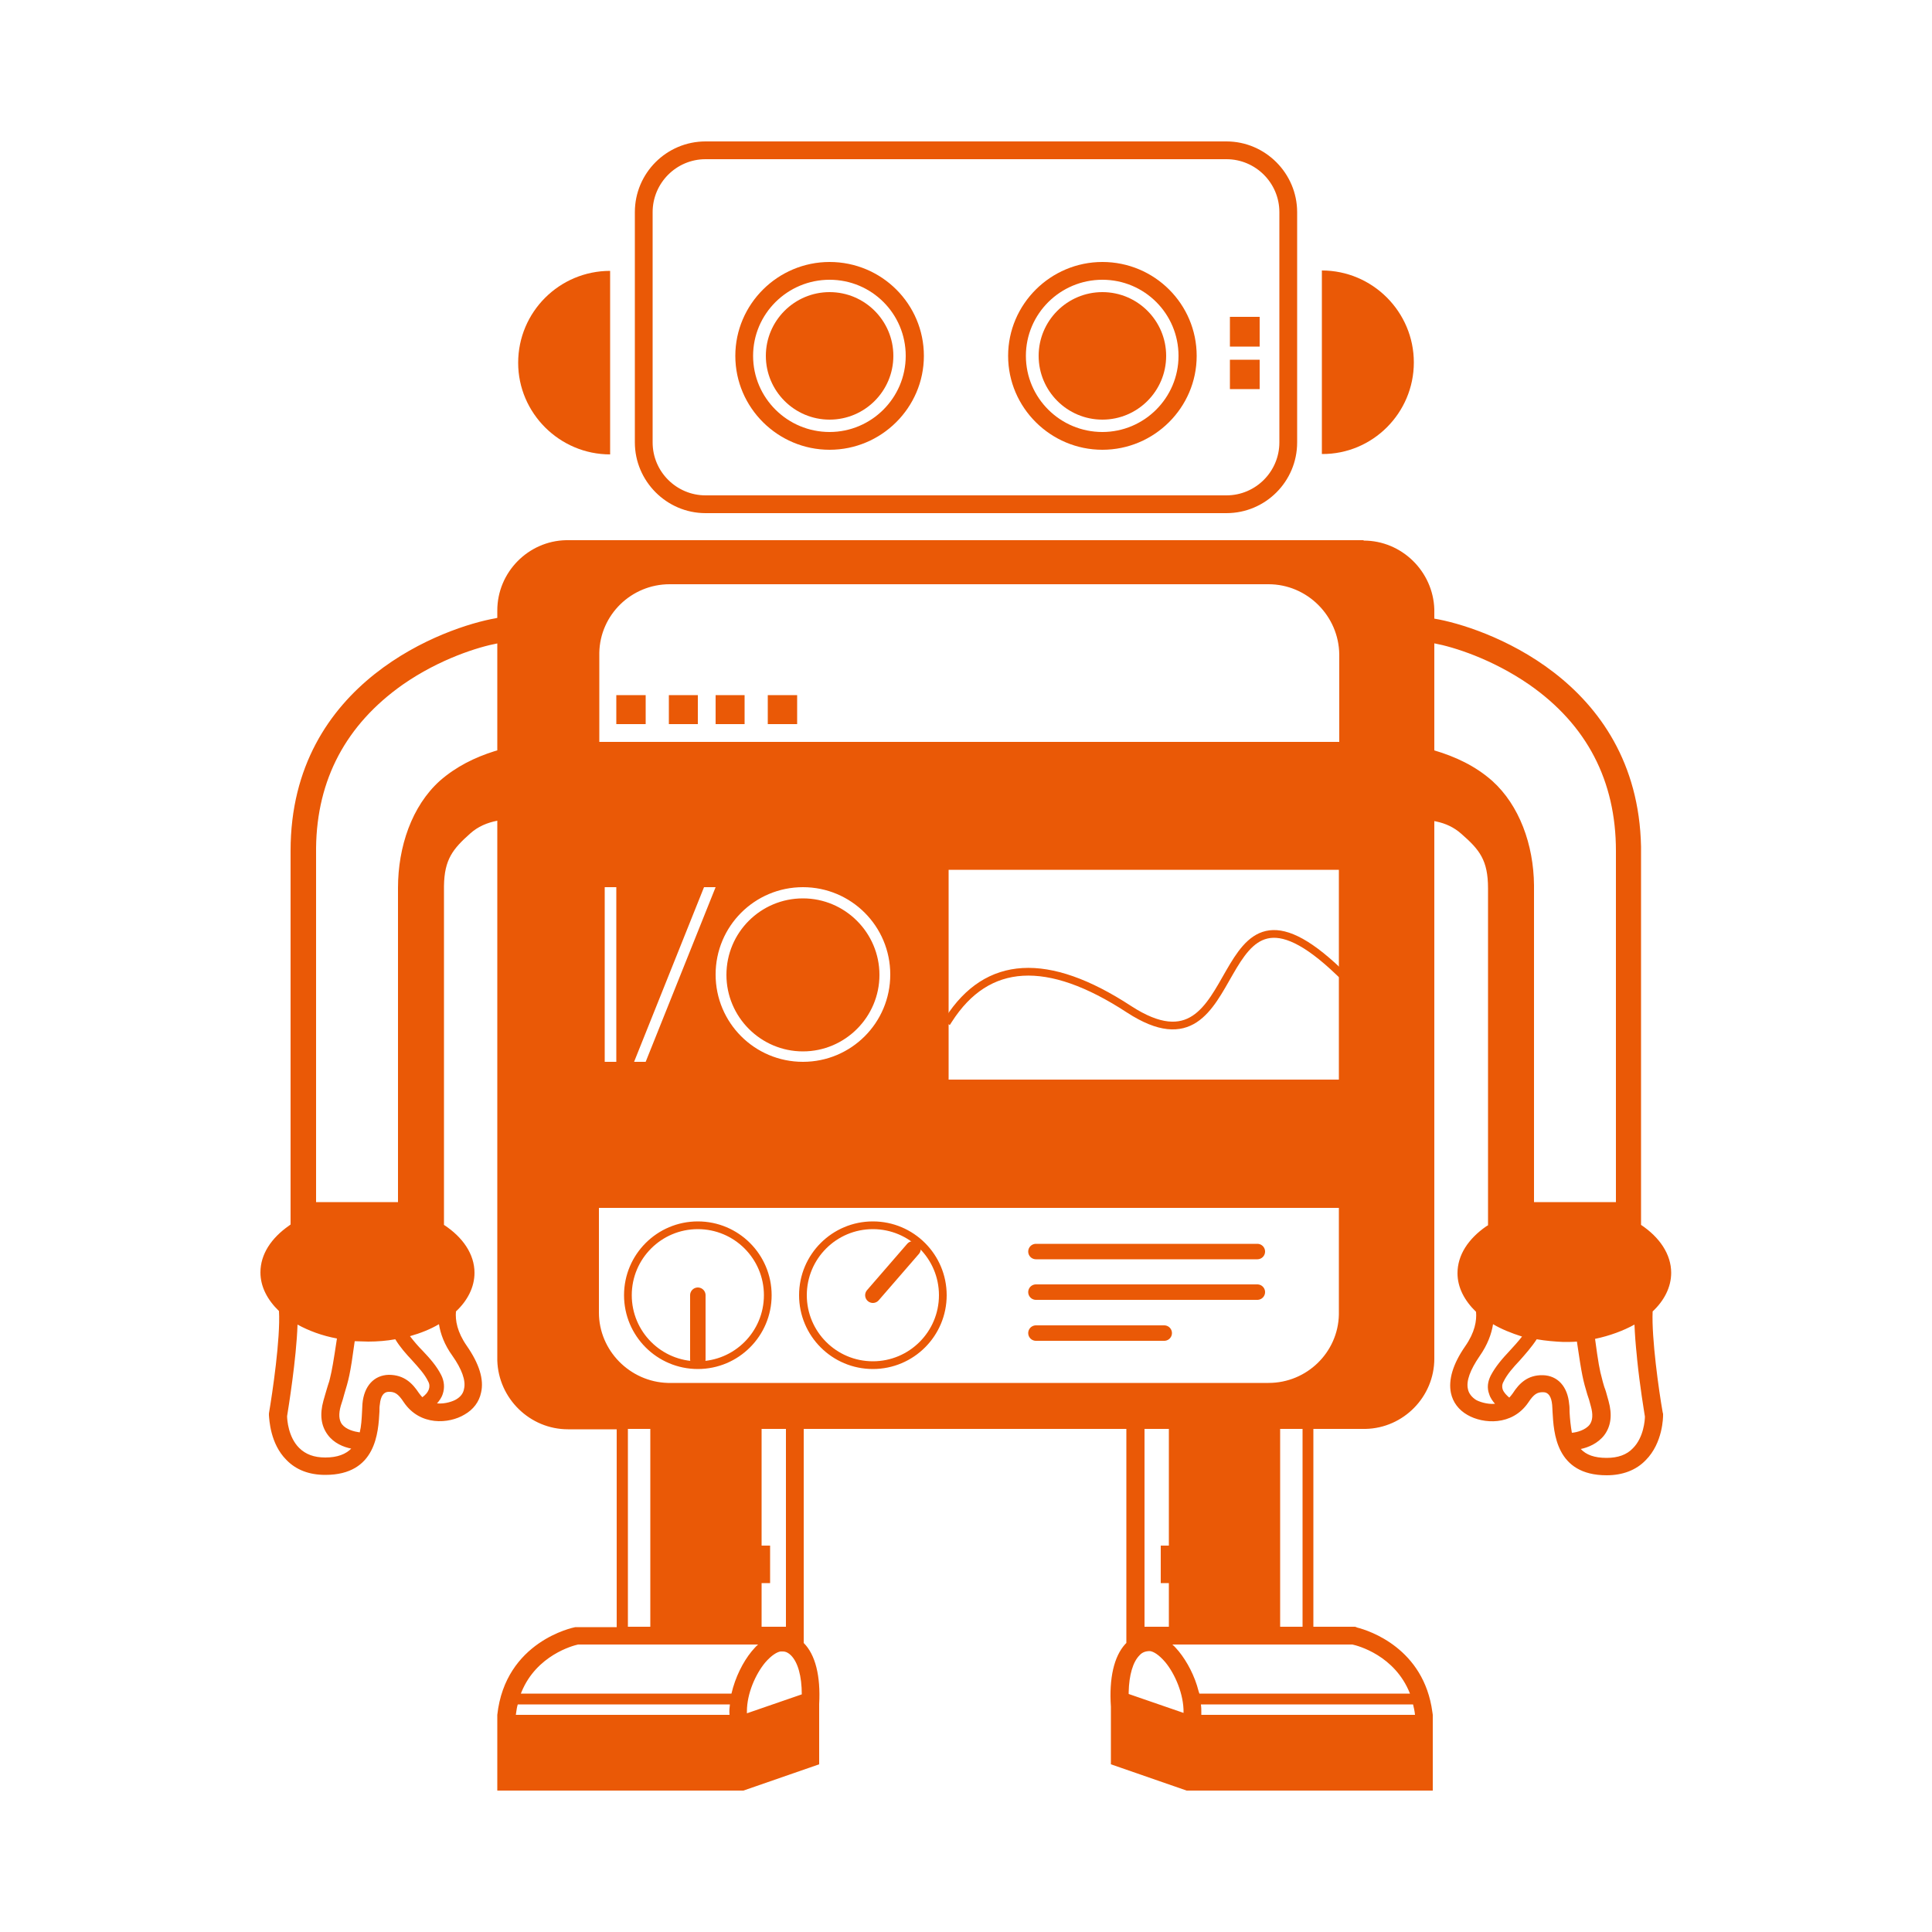 <?xml version="1.0" encoding="utf-8"?>
<!-- Generator: Adobe Illustrator 27.4.0, SVG Export Plug-In . SVG Version: 6.00 Build 0)  -->
<svg version="1.1" id="Layer_1" xmlns="http://www.w3.org/2000/svg" xmlns:xlink="http://www.w3.org/1999/xlink" x="0px" y="0px"
	 viewBox="0 0 500 500" style="enable-background:new 0 0 500 500;" xml:space="preserve">
<style type="text/css">
	.st0{fill-rule:evenodd;clip-rule:evenodd;fill:#EA5906;}
	.st1{fill:none;stroke:#EA5906;stroke-width:2;stroke-linecap:square;}
	.st2{fill:none;stroke:#EA5906;stroke-width:2;}
	.st3{fill:none;stroke:#EA5906;stroke-width:4;stroke-linecap:round;}
</style>
<g id="Robot-Edit">
	<g id="Group">
		<polygon id="Fill-1" class="st0" points="159.5,187.4 167.1,187.4 167.1,179.9 159.5,179.9 		"/>
		<polygon id="Fill-2" class="st0" points="173.1,187.4 180.6,187.4 180.6,179.9 173.1,179.9 		"/>
		<polygon id="Fill-3" class="st0" points="185.2,187.4 192.7,187.4 192.7,179.9 185.2,179.9 		"/>
		<polygon id="Fill-4" class="st0" points="198.7,187.4 206.3,187.4 206.3,179.9 198.7,179.9 		"/>
		<path id="Fill-5" class="st0" d="M157.9,117.6V70.1c-13.1,0-23.8,10.6-23.8,23.8C134.1,106.9,144.8,117.6,157.9,117.6"/>
		<path id="Fill-7" class="st0" d="M365.9,93.8c0-13.1-10.7-23.8-23.8-23.8v47.5C355.2,117.6,365.9,106.9,365.9,93.8"/>
		<path id="Fill-9" class="st0" d="M214.7,72.4c10.9,0,19.7,8.8,19.7,19.7s-8.9,19.7-19.7,19.7c-10.9,0-19.8-8.8-19.8-19.7
			S203.8,72.4,214.7,72.4 M214.7,116.4c13.4,0,24.4-10.9,24.4-24.3s-10.9-24.3-24.4-24.3c-13.4,0-24.4,10.9-24.4,24.3
			S201.3,116.4,214.7,116.4"/>
		<path id="Fill-11" class="st0" d="M214.7,108.6c9.1,0,16.5-7.4,16.5-16.5c0-9.1-7.4-16.5-16.5-16.5c-9.1,0-16.5,7.4-16.5,16.5
			C198.2,101.2,205.6,108.6,214.7,108.6"/>
		<path id="Fill-13" class="st0" d="M285.3,72.4c10.9,0,19.7,8.8,19.7,19.7s-8.9,19.7-19.7,19.7c-10.9,0-19.8-8.8-19.8-19.7
			S274.4,72.4,285.3,72.4 M285.3,116.4c13.4,0,24.4-10.9,24.4-24.3s-10.9-24.3-24.4-24.3c-13.4,0-24.4,10.9-24.4,24.3
			S271.9,116.4,285.3,116.4"/>
		<path id="Fill-15" class="st0" d="M285.3,108.6c9.1,0,16.5-7.4,16.5-16.5c0-9.1-7.4-16.5-16.5-16.5c-9.1,0-16.5,7.4-16.5,16.5
			C268.8,101.2,276.2,108.6,285.3,108.6"/>
		<polygon id="Fill-17" class="st0" points="318.3,89.7 326,89.7 326,82 318.3,82 		"/>
		<polygon id="Fill-19" class="st0" points="318.3,100.7 326,100.7 326,93.1 318.3,93.1 		"/>
		<path id="Fill-20" class="st0" d="M168.9,54.9c0-7.5,6.1-13.7,13.7-13.7h134.8c7.5,0,13.7,6.1,13.7,13.7v59.6
			c0,7.5-6.1,13.7-13.7,13.7H182.6c-7.5,0-13.7-6.1-13.7-13.7V54.9z M182.6,132.8h134.8c10.1,0,18.3-8.2,18.3-18.3V54.9
			c0-10-8.2-18.3-18.3-18.3H182.6c-10.1,0-18.3,8.2-18.3,18.3v59.6C164.3,124.5,172.5,132.8,182.6,132.8L182.6,132.8z"/>
		<path id="Combined-Shape" class="st0" d="M352.9,139.9c9.9,0,18,8,18.3,17.8l0,0.5v1.9c12.1,2,52.6,15.5,53.5,59l0,1.3V317
			c4.8,3.2,7.8,7.6,7.8,12.4c0,3.7-1.8,7.2-4.8,10c-0.3,6.9,1.6,20.5,2.6,26.1l0.1,0.4l0,0.4c0,0.3,0,7.1-4.5,11.6
			c-2.5,2.6-6,3.9-10.1,3.9c-13.2,0-13.7-11.1-14-16.4c0-0.7-0.1-1.3-0.1-1.8c-0.2-2.2-1-3.3-2.3-3.3c0,0-0.1,0-0.1,0
			c-1.4,0-2.3,0.4-3.8,2.7c-4.2,6.1-11.7,5.5-15.7,3.2c-2.3-1.3-3.8-3.3-4.3-5.7c-0.7-3.4,0.5-7.5,3.7-12.1c2.5-3.6,3-6.6,2.8-8.9
			c-3-2.9-4.8-6.3-4.8-10c0-4.7,2.8-8.9,7.4-12.1l0.5-0.3v-87.2c0-7.3-2.2-10-6.9-14.1c-1.9-1.7-4.1-2.7-6.5-3.2l-0.5-0.1v139.1
			c0,9.9-8,18-17.8,18.2l-0.5,0h-13V421h10.5l0.2,0c0,0,0.2,0,0.4,0.1l0.2,0.1c3.2,0.8,17.3,5.4,19.5,21.9l0.1,0.7v19.6h-63.7
			l-19.6-6.8v-14.9c-0.5-7.4,0.8-13,3.7-16.2l0.3-0.3v-55.4H208v55.4c3,3,4.4,8.5,4,15.8l0,0.7v14.9l-19.6,6.8h-63.7v-19.6
			c2.1-19,19.6-22.6,20.2-22.7l0,0l0.2,0h10.5v-51.2h-12.6c-9.9,0-18-8-18.3-17.8l0-0.5V212.4c-2.6,0.5-5,1.5-7,3.3
			c-4.5,4-6.7,6.7-6.8,13.6l0,0.6V317c4.9,3.2,7.9,7.6,7.9,12.4c0,3.7-1.8,7.2-4.8,10c-0.2,2.3,0.3,5.3,2.8,8.9
			c3.2,4.6,4.5,8.7,3.7,12.1c-0.5,2.4-2,4.4-4.3,5.7c-4,2.4-11.5,3-15.7-3.2c-1.5-2.3-2.4-2.7-3.8-2.7c0,0-0.1,0-0.1,0
			c-1.3,0-2.1,1.1-2.3,3.3c-0.1,0.5-0.1,1.1-0.1,1.8c-0.3,5.3-0.8,16.4-14,16.4c-4.2,0-7.6-1.3-10.1-3.9c-4.2-4.2-4.4-10.5-4.5-11.5
			l0-0.1l0-0.4c0.9-5.3,3-19.4,2.6-26.5c-3-2.9-4.8-6.3-4.8-10c0-4.7,2.8-8.9,7.4-12.1l0.4-0.3v-96.7c0-44,40.4-58,53.1-60.2
			l0.4-0.1v-1.9c0-9.9,8-18,17.8-18.2l0.5,0H352.9z M365.7,441.1h-54.9c0.1,0.7,0.1,1.3,0.1,2l0,0.7h55.3
			C366.1,442.8,365.9,441.9,365.7,441.1z M188.9,441.1h-54.9c-0.2,0.6-0.3,1.3-0.4,2l-0.1,0.7h55.3
			C188.7,442.8,188.8,441.9,188.9,441.1z M294.9,428.4c-1.7,1.7-2.7,5.1-2.8,9.5l0,0.5l14.2,4.9c0.1-4.9-2.3-10.2-4.7-13.1
			c-1.7-2-3.1-2.8-4-2.9C296.5,427.3,295.6,427.6,294.9,428.4z M202.3,427.4l-0.3,0c-0.8,0.1-2.3,0.9-4,2.9
			c-2.4,2.9-4.7,7.9-4.7,12.6l0,0.5l14.2-4.9c0-4.7-1-8.3-2.8-10.1c-0.6-0.6-1.3-1-2.1-1L202.3,427.4z M350,425.6h-46.6
			c0.6,0.5,1.1,1.1,1.7,1.8c2.1,2.6,4.1,6.3,5.1,10.3l0.2,0.6h54.5C361,428.4,351.4,425.9,350,425.6z M196.2,425.6h-46.6
			c-1.4,0.3-10.7,2.8-14.6,12.2l-0.2,0.5h54.5c1-4.3,3-8.2,5.2-10.9C195.1,426.7,195.6,426.1,196.2,425.6z M168.3,369.8h-5.8V421
			h5.8V369.8z M203.4,369.8h-6.3V400h2.2v9.7h-2.2V421h6.3V369.8z M337.1,369.8h-5.8V421h5.8V369.8z M302.5,369.8h-6.3V421h6.3
			v-11.3h-2.1V400h2.1V369.8z M77,342.8c-0.3,9-2.4,21.8-2.7,23.7c0,0.9,0.3,5.4,3.1,8.2c1.7,1.7,3.9,2.5,6.8,2.5
			c3.2,0,5.3-0.9,6.7-2.3c-2-0.4-4.5-1.4-6.1-3.6c-1.7-2.3-2.1-5.2-1.1-8.8c0.4-1.3,0.6-2.2,0.9-3.1c0.2-0.7,0.4-1.3,0.6-1.9
			l0.1-0.4l0.1-0.4c0.5-2,0.9-4.3,1.8-10.3C83.4,345.7,79.9,344.4,77,342.8z M423,342.8c-2.9,1.6-6.4,2.9-10.2,3.7
			c0.8,6,1.2,8.2,1.8,10.3l0.1,0.4l0.1,0.4c0.2,0.6,0.3,1.2,0.6,1.9c0.3,0.8,0.5,1.8,0.9,3.1c1,3.6,0.6,6.5-1.1,8.8
			c-1.7,2.2-4.2,3.2-6.1,3.6c1.4,1.5,3.5,2.3,6.7,2.3c2.9,0,5.2-0.8,6.8-2.5c2.8-2.8,3.1-7.3,3.1-8.2c-0.2-1.3-1.3-7.8-2-14.7
			l-0.1-1.1C423.3,348,423.1,345.3,423,342.8z M397.7,346.6c-1.3,2-2.9,3.8-4.4,5.5c-1.7,1.8-3.3,3.6-4.2,5.5
			c-0.4,0.7-0.4,1.4-0.2,2c0.3,0.8,1,1.5,1.7,2.1c0.3-0.3,0.6-0.7,0.9-1.1c1.6-2.5,3.8-4.8,7.8-4.7c3.8,0.1,6.4,2.9,6.8,7.5
			c0.1,0.6,0.1,1.3,0.1,2c0.1,1.9,0.3,3.7,0.6,5.4c1.3-0.1,3.5-0.7,4.6-2.1c0.8-1.1,0.9-2.7,0.3-4.8c-0.3-1.2-0.6-2.2-0.9-3
			c-1.1-3.7-1.4-4.8-2.7-13.7c-1.1,0.1-2.3,0.1-3.5,0.1C402.4,347.2,400,347,397.7,346.6z M102.3,346.6c-2.2,0.4-4.6,0.6-7,0.6
			c-1.2,0-2.3-0.1-3.5-0.1c-1.2,8.9-1.6,10-2.7,13.7c-0.2,0.8-0.5,1.8-0.9,3c-0.6,2.1-0.5,3.7,0.3,4.8c1.1,1.4,3.2,1.9,4.6,2.1
			c0.4-1.6,0.5-3.4,0.6-5.4c0-0.7,0.1-1.4,0.1-2c0.4-4.6,3-7.4,6.8-7.5c4.1,0,6.2,2.3,7.8,4.7c0.3,0.4,0.6,0.8,0.9,1.1
			c0.7-0.5,1.4-1.2,1.7-2.1c0.2-0.6,0.2-1.3-0.2-2c-0.9-1.9-2.5-3.6-4.2-5.5C105.1,350.4,103.5,348.6,102.3,346.6z M386.4,342.7
			c-0.4,2.5-1.4,5.3-3.5,8.3c-2.4,3.5-3.5,6.4-3,8.5c0.2,1.1,1,2.1,2.1,2.8c0.7,0.4,2.8,1.2,4.9,1c-0.6-0.7-1.2-1.5-1.5-2.5
			c-0.6-1.6-0.4-3.2,0.4-4.8c1.2-2.3,3-4.4,4.8-6.3c1.1-1.2,2.3-2.5,3.3-3.8C391.1,345,388.6,344,386.4,342.7z M113.6,342.7
			c-2.2,1.3-4.7,2.3-7.5,3.1c1,1.3,2.1,2.6,3.3,3.8c1.8,1.9,3.6,3.9,4.8,6.3c0.8,1.6,0.9,3.3,0.4,4.8c-0.3,1-0.9,1.8-1.5,2.5
			c2.2,0.2,4.2-0.6,4.9-1c1.2-0.7,1.9-1.6,2.1-2.8c0.5-2.1-0.6-5.1-3-8.5C115,348,114,345.2,113.6,342.7z M346.5,312.6H155v27.1
			c0,9.8,8,17.9,17.8,18.2l0.5,0h155c9.9,0,18-7.9,18.2-17.7l0-0.5V312.6z M371.2,166.5v27.7c5.4,1.6,10.6,4,15,7.9
			c7,6.3,10.7,16.5,10.8,27l0,0.7v81.3h21.2v-90.9c0-18.1-7.5-32.6-22.4-43C386.1,170.5,376.1,167.4,371.2,166.5z M128.8,166.5
			c-4.9,0.9-15,4-24.6,10.7c-14.6,10.3-22.2,24.5-22.4,42.2l0,0.8v90.9H103v-81.3c0-10.7,3.6-21.2,10.8-27.7
			c4.2-3.7,9.1-6.1,14.2-7.7l0.7-0.2V166.5z M346.5,225.1h-101v54.3h101V225.1z M159.5,229.6h-3v45.2h3V229.6z M207.8,229.6
			c-12.5,0-22.6,10.1-22.6,22.6s10.1,22.6,22.6,22.6c12.5,0,22.6-10.1,22.6-22.6S220.3,229.6,207.8,229.6z M185.2,229.6h-3
			l-18.1,45.2h3L185.2,229.6z M207.8,232.5c10.9,0,19.8,8.9,19.8,19.8c0,10.9-8.9,19.8-19.8,19.8c-10.9,0-19.8-8.9-19.8-19.8
			C188,241.3,196.9,232.5,207.8,232.5z M328.3,151.2h-155c-9.9,0-18,7.9-18.2,17.7l0,0.5v22.6h191.5v-22.6
			C346.5,159.4,338.3,151.2,328.3,151.2z"/>
		<path id="Path-2" class="st1" d="M245.5,263.9c10-15.6,25.6-16.5,46.7-2.7c31.7,20.6,19.6-42.9,54.3-9.7"/>
		<circle id="Oval" class="st2" cx="180.6" cy="335.2" r="18.1"/>
		<circle id="Oval-Copy-2" class="st2" cx="225.9" cy="335.2" r="18.1"/>
		<line id="Path-5" class="st3" x1="180.6" y1="351.8" x2="180.6" y2="335.2"/>
		<line id="Path-6" class="st3" x1="225.9" y1="335.2" x2="236.3" y2="323.2"/>
		<line id="Path-7" class="st3" x1="268.1" y1="323.9" x2="325.4" y2="323.9"/>
		
			<line id="Path-7_00000130623244408143132540000002842600944884934077_" class="st3" x1="268.1" y1="334.4" x2="325.4" y2="334.4"/>
		<line id="Path-7_00000035510735700803424740000017149711840975609271_" class="st3" x1="268.1" y1="345" x2="301.3" y2="345"/>
	</g>
</g>
</svg>
